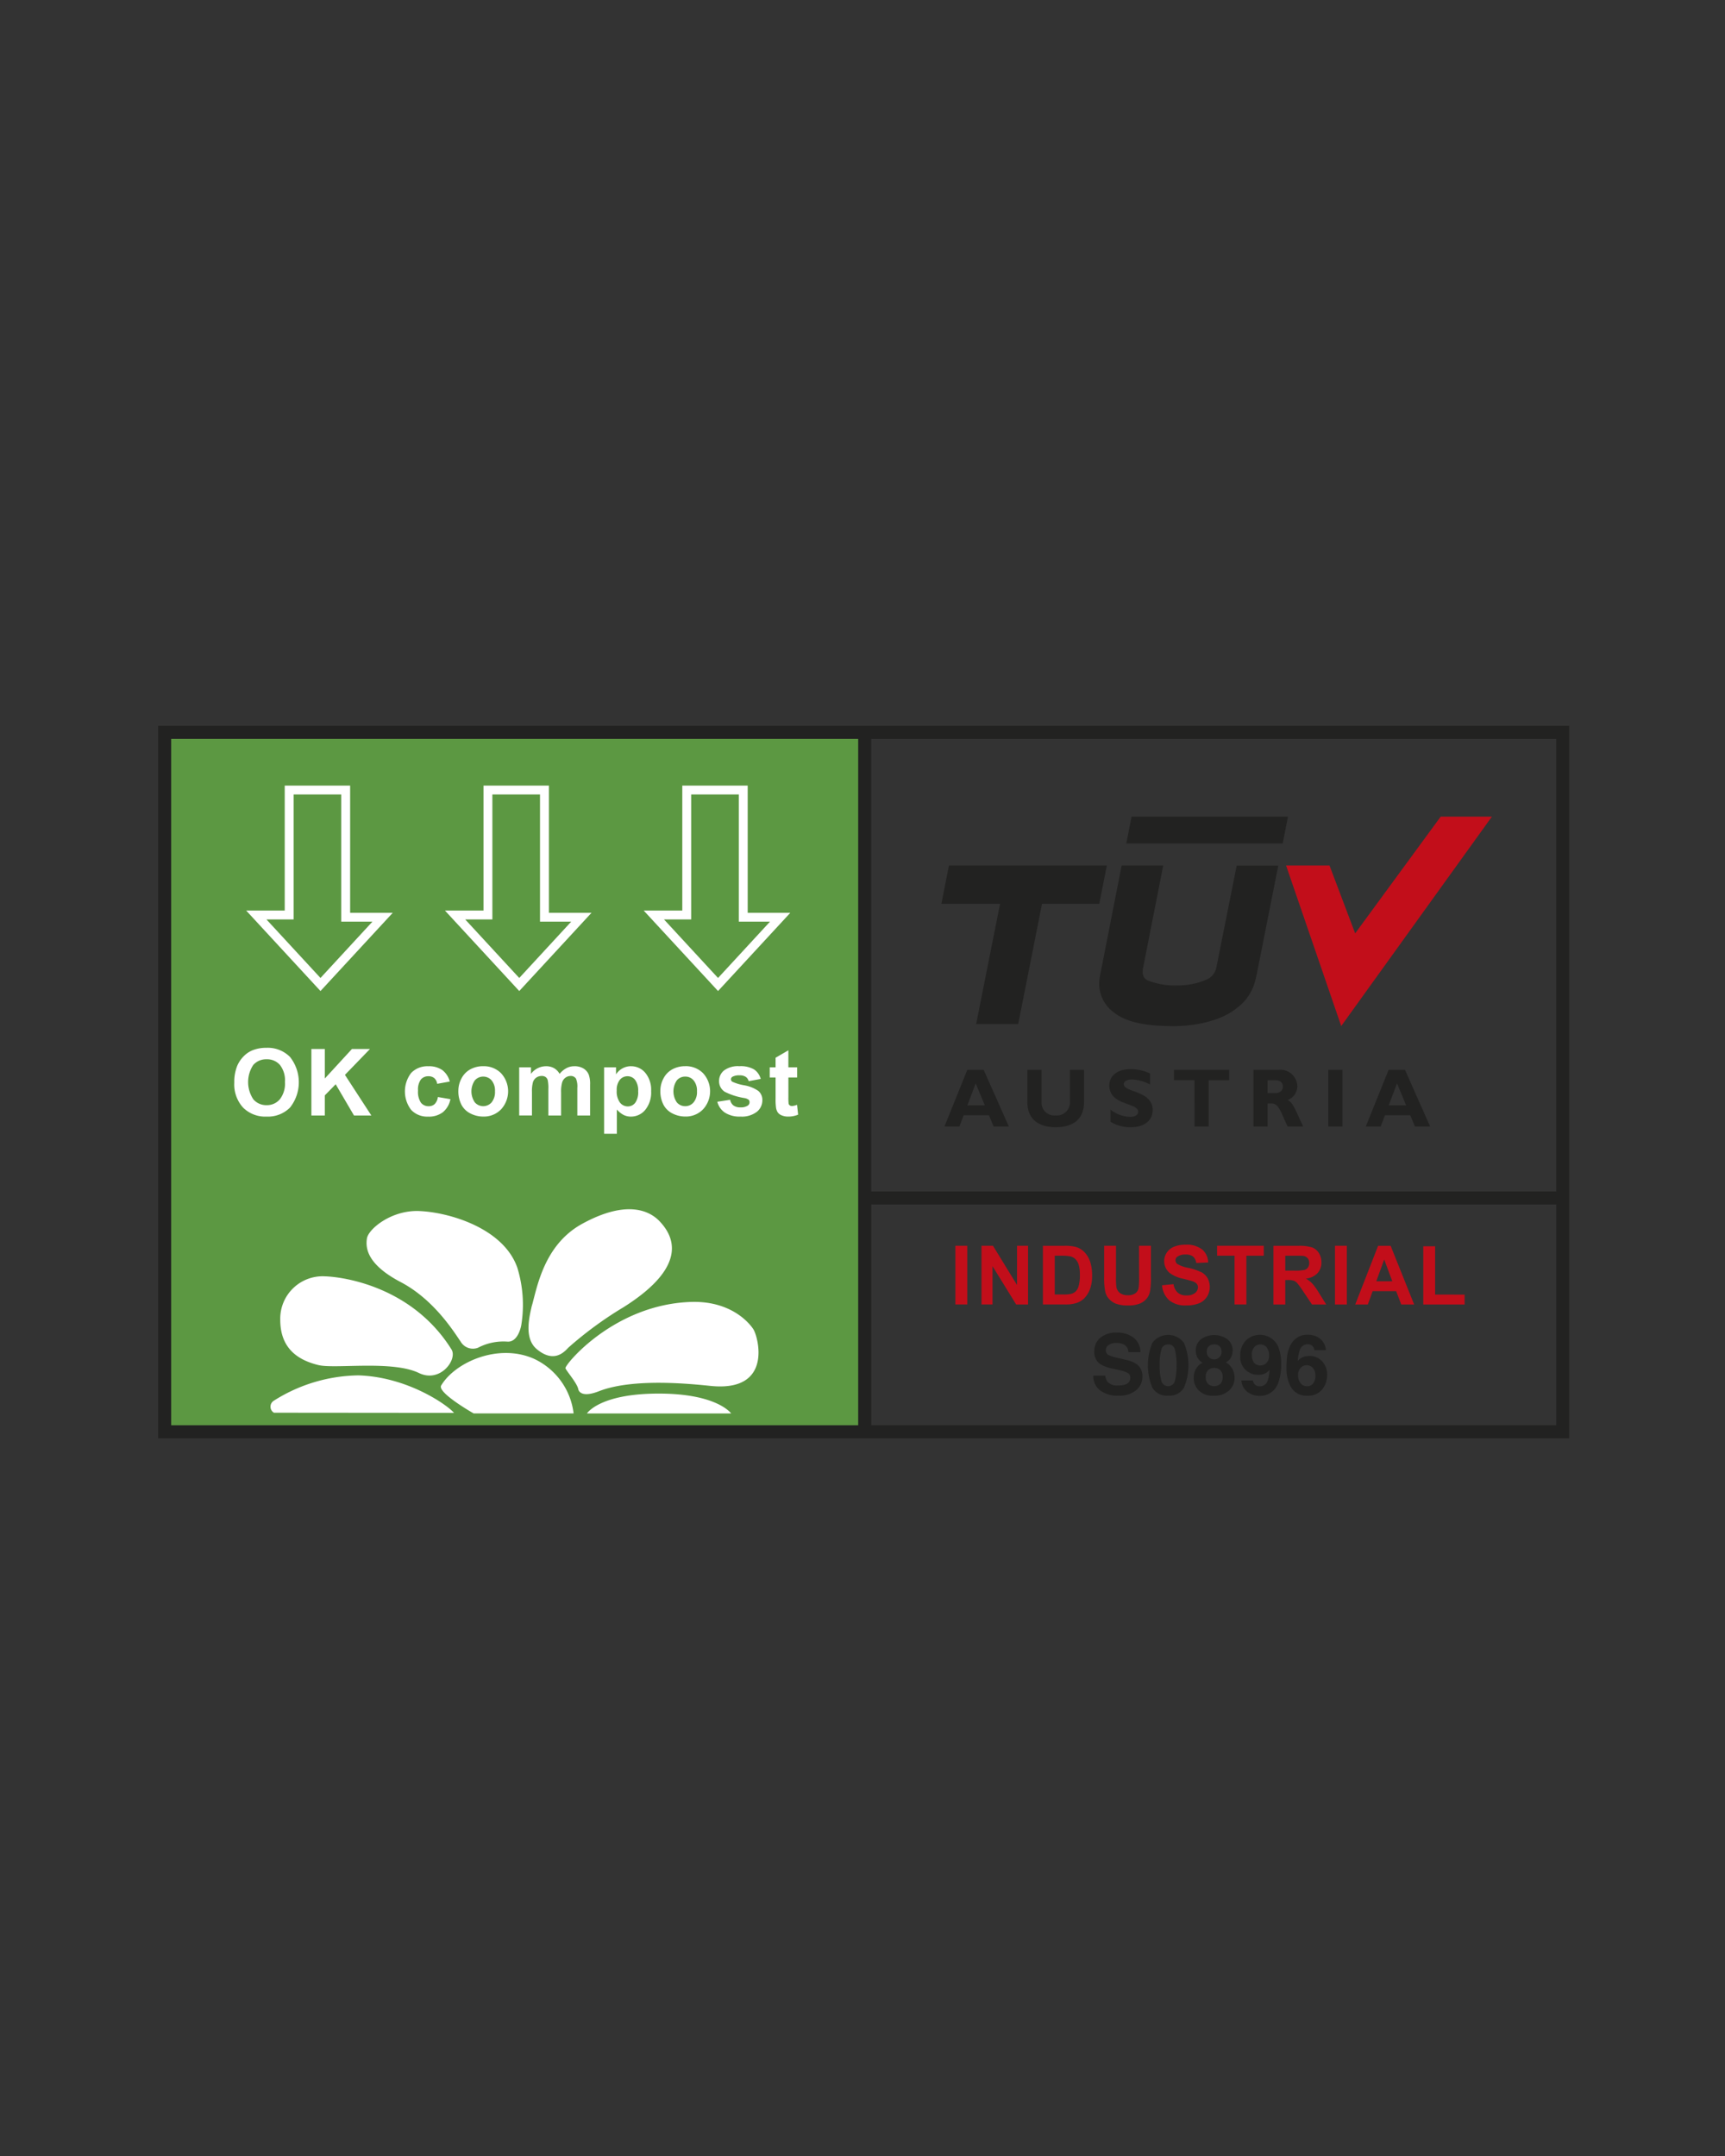 <?xml version="1.0" encoding="UTF-8"?>
<svg xmlns="http://www.w3.org/2000/svg" xmlns:xlink="http://www.w3.org/1999/xlink" width="240" height="300" viewBox="0 0 240 300">
  <rect x="0" y="0" width="240" height="300" fill="#333333" stroke="none"/>
  <defs>
    <clipPath id="clip-Formato_personalizzato_1">
      <rect width="240" height="300"></rect>
    </clipPath>
  </defs>
  <g id="Formato_personalizzato_1" data-name="Formato personalizzato – 1" clip-path="url(#clip-Formato_personalizzato_1)">
    <g id="ok_compost_-_tuv_austria" data-name="ok compost - tuv austria" transform="translate(22 101)">
      <rect id="Rettangolo_2849" data-name="Rettangolo 2849" width="97.297" height="96.819" transform="translate(1.114 1.396)" fill="#5c9842"></rect>
      <path id="Tracciato_6171" data-name="Tracciato 6171" d="M217.8,105.261V98.54h-1.649v8.1H221.9v-1.378Zm-8.186-1.854,1.1-3.031,1.127,3.031Zm.253-4.935-3.182,8.167h1.751l.672-1.857h3.268l.711,1.857h1.794l-3.271-8.167Zm-6,8.167h1.649V98.471h-1.649Zm-5.7-4.714h-1.217v-2.07h1.285c.669,0,1.069.007,1.207.026a.93.93,0,0,1,.84.985,1.067,1.067,0,0,1-.169.614.891.891,0,0,1-.463.344,6.342,6.342,0,0,1-1.483.1m2.539,1.8a3.778,3.778,0,0,0-.885-.687,2.586,2.586,0,0,0,1.615-.753,2.174,2.174,0,0,0,.545-1.52,2.344,2.344,0,0,0-.358-1.285,1.887,1.887,0,0,0-.95-.785,5.9,5.9,0,0,0-1.9-.218h-3.474v8.167h1.652v-3.408h.332a2.585,2.585,0,0,1,.832.092,1.27,1.27,0,0,1,.493.337,11.276,11.276,0,0,1,.869,1.2l1.193,1.776h1.975l-1-1.6a9.321,9.321,0,0,0-.938-1.322m-13.24-3.866h2.426v6.784h1.646V99.854h2.42V98.471H187.46Zm-2.249,2.273a7.9,7.9,0,0,0-1.78-.587,4.372,4.372,0,0,1-1.517-.545.636.636,0,0,1-.245-.5.6.6,0,0,1,.264-.508,1.9,1.9,0,0,1,1.125-.3,1.7,1.7,0,0,1,1.048.274,1.418,1.418,0,0,1,.45.906l1.652-.071a2.383,2.383,0,0,0-.819-1.8,3.446,3.446,0,0,0-2.312-.672,4.151,4.151,0,0,0-1.61.279,2.216,2.216,0,0,0-1.019.83,2.148,2.148,0,0,0,.4,2.81,4.5,4.5,0,0,0,1.862.809c.684.171,1.127.29,1.319.355a1.325,1.325,0,0,1,.593.353.735.735,0,0,1,.172.495,1.014,1.014,0,0,1-.406.788,1.819,1.819,0,0,1-1.2.337,1.781,1.781,0,0,1-1.2-.38,1.934,1.934,0,0,1-.587-1.187l-1.6.155a3.084,3.084,0,0,0,.993,2.086,3.5,3.5,0,0,0,2.376.719,4.665,4.665,0,0,0,1.781-.3,2.345,2.345,0,0,0,1.1-.911,2.578,2.578,0,0,0,.066-2.616,2.306,2.306,0,0,0-.9-.832m-8.612.861a9.306,9.306,0,0,1-.071,1.388,1.154,1.154,0,0,1-.429.706,1.694,1.694,0,0,1-1.057.284,1.746,1.746,0,0,1-1.09-.3,1.331,1.331,0,0,1-.506-.8,9.116,9.116,0,0,1-.061-1.367V98.471h-1.649v4.353a9.709,9.709,0,0,0,.164,2.075,2.211,2.211,0,0,0,.458.9,2.553,2.553,0,0,0,.956.706,4.6,4.6,0,0,0,1.775.269,4.2,4.2,0,0,0,1.57-.247,2.524,2.524,0,0,0,.961-.667,2.317,2.317,0,0,0,.495-1.024,11.047,11.047,0,0,0,.131-2.078v-4.29H176.6Zm-8.4,1.069a1.752,1.752,0,0,1-.432.785,1.532,1.532,0,0,1-.667.342,4.6,4.6,0,0,1-1,.079h-1.233V99.851h.743a7.928,7.928,0,0,1,1.351.076,1.593,1.593,0,0,1,.766.387,1.919,1.919,0,0,1,.466.788,4.875,4.875,0,0,1,.166,1.456,5.284,5.284,0,0,1-.166,1.5m.825-4.681a2.761,2.761,0,0,0-1.233-.75,5.922,5.922,0,0,0-1.554-.155h-3.013v8.164h3.1a4.965,4.965,0,0,0,1.459-.171,2.874,2.874,0,0,0,1.159-.651,3.644,3.644,0,0,0,.877-1.446,5.37,5.37,0,0,0,.248-1.736,6.074,6.074,0,0,0-.267-1.931,3.551,3.551,0,0,0-.779-1.325m-9.4,4.548-3.343-5.454h-1.6v8.167h1.535V101.31l3.29,5.328h1.654V98.471H159.63Zm-8.576,2.713h1.652V98.471h-1.652Z" transform="translate(-40.13 -26.124)" fill="#c20e1a"></path>
      <path id="Tracciato_6172" data-name="Tracciato 6172" d="M180.608,122.333a3.1,3.1,0,0,0,1-.134.967.967,0,0,0,.727-.966.708.708,0,0,0-.361-.638,3.767,3.767,0,0,0-1.132-.39l-.883-.2a5.536,5.536,0,0,1-1.793-.64,2.023,2.023,0,0,1-.841-1.8,2.4,2.4,0,0,1,.811-1.856,3.43,3.43,0,0,1,2.389-.737,3.628,3.628,0,0,1,2.244.695,2.5,2.5,0,0,1,.974,2.023H182.07a1.2,1.2,0,0,0-.657-1.066,2.21,2.21,0,0,0-1.008-.209,1.893,1.893,0,0,0-1.075.271.866.866,0,0,0-.4.756.719.719,0,0,0,.4.667,5.18,5.18,0,0,0,1.085.345l1.433.341a3.718,3.718,0,0,1,1.422.606,2.028,2.028,0,0,1,.745,1.7,2.39,2.39,0,0,1-.872,1.891,3.647,3.647,0,0,1-2.463.753,4,4,0,0,1-2.56-.741,2.471,2.471,0,0,1-.93-2.04h1.66a1.734,1.734,0,0,0,.311.853,1.789,1.789,0,0,0,1.451.513" transform="translate(-47.073 -30.545)" fill="#222221"></path>
      <path id="Tracciato_6173" data-name="Tracciato 6173" d="M191.289,121.794a8.165,8.165,0,0,0,.219-2.157,7.933,7.933,0,0,0-.222-2.189.911.911,0,0,0-.94-.711.925.925,0,0,0-.948.711,7.554,7.554,0,0,0-.232,2.189,7.672,7.672,0,0,0,.232,2.16.971.971,0,0,0,1.891,0m-.943,2.06a2.316,2.316,0,0,1-2.194-1.1,8.1,8.1,0,0,1,0-6.247,2.736,2.736,0,0,1,4.388,0,8.066,8.066,0,0,1,0,6.247,2.316,2.316,0,0,1-2.194,1.1" transform="translate(-49.82 -30.661)" fill="#222221"></path>
      <path id="Tracciato_6174" data-name="Tracciato 6174" d="M198.3,118.492a1.026,1.026,0,0,0,1.783-.727,1.035,1.035,0,0,0-.269-.759,1,1,0,0,0-.759-.274,1.017,1.017,0,0,0-.759.274,1.028,1.028,0,0,0-.273.759.992.992,0,0,0,.276.727m-.422,2.789a1.328,1.328,0,0,0,.311.938,1.3,1.3,0,0,0,1.733,0,1.315,1.315,0,0,0,.314-.938,1.3,1.3,0,0,0-.319-.951,1.3,1.3,0,0,0-1.722,0,1.309,1.309,0,0,0-.316.951m-.966,1.862a2.416,2.416,0,0,1-.706-1.757,2.513,2.513,0,0,1,.314-1.246,1.977,1.977,0,0,1,.916-.84,1.935,1.935,0,0,1-.772-.856,2.374,2.374,0,0,1-.176-.861,2,2,0,0,1,.671-1.52,3.172,3.172,0,0,1,3.793,0,2.005,2.005,0,0,1,.674,1.52,2.445,2.445,0,0,1-.179.861,1.655,1.655,0,0,1-.769.8,2.3,2.3,0,0,1,.906.9,2.547,2.547,0,0,1,.305,1.246,2.34,2.34,0,0,1-.764,1.759,2.979,2.979,0,0,1-2.135.724,2.756,2.756,0,0,1-2.078-.727" transform="translate(-52.125 -30.667)" fill="#222221"></path>
      <path id="Tracciato_6175" data-name="Tracciato 6175" d="M207.106,116.969a1.461,1.461,0,0,0-.463,1.225,1.711,1.711,0,0,0,.3,1.093,1.114,1.114,0,0,0,.914.363,1.127,1.127,0,0,0,.627-.192,1.326,1.326,0,0,0,.545-1.212,1.714,1.714,0,0,0-.324-1.1,1.074,1.074,0,0,0-.89-.408,1.1,1.1,0,0,0-.7.231m.564,6.914a2.715,2.715,0,0,1-1.654-.543,2.153,2.153,0,0,1-.843-1.591h1.607a.964.964,0,0,0,.3.587.947.947,0,0,0,.661.226,1.149,1.149,0,0,0,1.117-.88,5.235,5.235,0,0,0,.221-1.419,1.734,1.734,0,0,1-.469.424,2.118,2.118,0,0,1-1.112.272,2.526,2.526,0,0,1-1.733-.674,2.468,2.468,0,0,1-.756-1.944,3,3,0,0,1,.759-2.131,2.8,2.8,0,0,1,4.535.838,6.439,6.439,0,0,1,.4,2.467,7.02,7.02,0,0,1-.379,2.478,2.646,2.646,0,0,1-2.652,1.889" transform="translate(-54.466 -30.657)" fill="#222221"></path>
      <path id="Tracciato_6176" data-name="Tracciato 6176" d="M215.878,119.867a1.4,1.4,0,0,0-.474,1.185,1.608,1.608,0,0,0,.355,1.077,1.131,1.131,0,0,0,.9.416,1,1,0,0,0,.842-.4,1.671,1.671,0,0,0,.308-1.046,1.561,1.561,0,0,0-.35-1.1,1.124,1.124,0,0,0-.858-.379,1.141,1.141,0,0,0-.727.247m1.082-1.535a2.345,2.345,0,0,1,1.786.737,2.65,2.65,0,0,1,.7,1.891,3.2,3.2,0,0,1-.682,2.023,2.527,2.527,0,0,1-2.123.875,2.447,2.447,0,0,1-2.281-1.293,5.287,5.287,0,0,1-.568-2.608,12.016,12.016,0,0,1,.079-1.525,4.677,4.677,0,0,1,.548-1.738,2.792,2.792,0,0,1,.916-.953,2.48,2.48,0,0,1,1.356-.361,2.68,2.68,0,0,1,1.817.585,2.213,2.213,0,0,1,.764,1.554h-1.6a.81.81,0,0,0-.153-.435.886.886,0,0,0-.785-.385,1.164,1.164,0,0,0-1.116.88,5.459,5.459,0,0,0-.248,1.436,1.847,1.847,0,0,1,.693-.519,2.328,2.328,0,0,1,.9-.163" transform="translate(-56.798 -30.653)" fill="#222221"></path>
      <path id="Tracciato_6177" data-name="Tracciato 6177" d="M205.935,17.2l-.74,3.73H183.437l.73-3.73Z" transform="translate(-48.734 -4.57)" fill="#222221"></path>
      <path id="Tracciato_6178" data-name="Tracciato 6178" d="M200.261,41.4l-.227,1a6.794,6.794,0,0,1-2.509,3.843c-2.329,1.951-6.2,2.61-9.161,2.568s-6.129-.306-8.191-2.033a4.918,4.918,0,0,1-1.809-4.644s.026-.236.116-.671c.6-3.016,2.945-14.994,2.945-14.994h5.784s-2.689,13.675-2.813,14.307c-.108.74-.026,1.33.635,1.665a10.118,10.118,0,0,0,4.15.706,9.977,9.977,0,0,0,4.193-.869,2.33,2.33,0,0,0,1.235-1.659v.015l2.823-14.164h5.787Z" transform="translate(-47.371 -7.031)" fill="#222221"></path>
      <path id="Tracciato_6179" data-name="Tracciato 6179" d="M171.423,26.464H149.452L148.4,31.794h8.162l-3.324,16.727h5.85L162.4,31.794h7.965Z" transform="translate(-39.425 -7.031)" fill="#222221"></path>
      <path id="Tracciato_6180" data-name="Tracciato 6180" d="M235.221,17.2l-11.9,16.245L219.75,24h-6.042l7.672,22.342L242.345,17.2Z" transform="translate(-56.776 -4.57)" fill="#c20e1a"></path>
      <path id="Tracciato_6181" data-name="Tracciato 6181" d="M210.788,70.091l1.156-3.064,1.272,3.064Zm2.268-4.946h-2.279L207.6,73.03h2.078l.59-1.562h3.521l.648,1.562h2.117Zm-10.67,7.883h1.967V65.143h-1.967Zm-7.411-4.646h-1.038V66.588h1c.735,0,1.122.3,1.122.891,0,.671-.535.9-1.079.9m1.746.961a2.045,2.045,0,0,0,1.353-1.933,2.362,2.362,0,0,0-2.576-2.265h-3.526v7.883h1.964v-3.2h.569c1.064,0,1.372,1.514,2.215,3.2h2.165c-1.112-2.307-1.354-3.28-2.165-3.685m-15.811-2.755h2.858V73.03h1.964V66.588h2.853V65.145h-7.675Zm-6.982.546c0-.393.453-.648,1.157-.648a6.092,6.092,0,0,1,2.5.7V65.653a6.472,6.472,0,0,0-2.673-.613c-1.826,0-3,.9-3,2.268,0,2.831,4.011,2.359,4.011,3.655,0,.458-.408.724-1.159.724a4.575,4.575,0,0,1-2.689-1.016v1.7a5.324,5.324,0,0,0,2.84.761c1.757,0,3.031-.878,3.031-2.389,0-2.752-4.014-2.418-4.014-3.608m-7.5,2.4a1.823,1.823,0,0,1-2,1.955,1.78,1.78,0,0,1-1.952-1.815V65.145h-1.97V69.63c0,2.439,1.654,3.5,3.943,3.5,2.166,0,3.943-.9,3.943-3.511V65.145H166.43Zm-14.264.554,1.154-3.064,1.275,3.064Zm-.013-4.946-3.179,7.885h2.083l.587-1.562h3.524l.648,1.562h2.118l-3.506-7.885Z" transform="translate(-39.578 -17.279)" fill="#222221"></path>
      <path id="Tracciato_6182" data-name="Tracciato 6182" d="M27.02,39.906l-10.34-11.2h5.365V11.319h9.1v17.7h5.931ZM19.5,29.942l7.52,8.146,7.232-7.84H29.909V12.554H23.282V29.942Z" transform="translate(-4.431 -3.007)" fill="#fff"></path>
      <path id="Tracciato_6183" data-name="Tracciato 6183" d="M64.681,39.906l-10.34-11.2h5.365V11.319h9.1v17.7h5.929Zm-7.52-9.963,7.52,8.146,7.232-7.84H67.568V12.554H60.941V29.942Z" transform="translate(-14.437 -3.007)" fill="#fff"></path>
      <path id="Tracciato_6184" data-name="Tracciato 6184" d="M102.345,39.906,92,28.707H97.37V11.319h9.1v17.7H112.4Zm-7.52-9.963,7.52,8.146,7.232-7.84h-4.344V12.554H98.605V29.942Z" transform="translate(-24.443 -3.007)" fill="#fff"></path>
      <path id="Tracciato_6185" data-name="Tracciato 6185" d="M92.728,68.939a2.306,2.306,0,0,1-.711.171.515.515,0,0,1-.3-.09.416.416,0,0,1-.158-.224,7.052,7.052,0,0,1-.035-.955V65.136h1.215V63.724H91.521V61.356l-1.78,1.035v1.333h-.814v1.411h.814v2.923A8.327,8.327,0,0,0,89.8,69.31a1.662,1.662,0,0,0,.247.692,1.263,1.263,0,0,0,.566.416,2.215,2.215,0,0,0,.864.161,3.533,3.533,0,0,0,1.4-.267ZM85.37,66.223a6.652,6.652,0,0,1-1.66-.5.4.4,0,0,1-.176-.324.408.408,0,0,1,.2-.358,1.892,1.892,0,0,1,1-.2,1.485,1.485,0,0,1,.856.21,1.025,1.025,0,0,1,.406.6l1.677-.311a2.31,2.31,0,0,0-.927-1.325,3.706,3.706,0,0,0-2.047-.447,3.22,3.22,0,0,0-2.13.593,1.867,1.867,0,0,0-.69,1.464,1.733,1.733,0,0,0,.8,1.509A9.32,9.32,0,0,0,85.4,68a1.433,1.433,0,0,1,.595.237.469.469,0,0,1,.124.335.564.564,0,0,1-.234.471,1.759,1.759,0,0,1-1.035.253,1.572,1.572,0,0,1-.972-.266,1.3,1.3,0,0,1-.458-.788l-1.784.272a2.561,2.561,0,0,0,1.046,1.509,3.754,3.754,0,0,0,2.168.556,3.417,3.417,0,0,0,2.282-.664,2.033,2.033,0,0,0,.768-1.585,1.633,1.633,0,0,0-.554-1.317,4.885,4.885,0,0,0-1.978-.79M78.334,68.6a1.486,1.486,0,0,1-1.164.529A1.5,1.5,0,0,1,76,68.6a2.718,2.718,0,0,1,0-3.058,1.508,1.508,0,0,1,1.172-.529,1.493,1.493,0,0,1,1.164.529,2.215,2.215,0,0,1,.469,1.516,2.253,2.253,0,0,1-.469,1.541m-1.172-5.033a3.712,3.712,0,0,0-1.786.434,3.023,3.023,0,0,0-1.232,1.265,3.633,3.633,0,0,0-.437,1.712,4.094,4.094,0,0,0,.437,1.96,2.835,2.835,0,0,0,1.272,1.219,3.878,3.878,0,0,0,1.757.416,3.313,3.313,0,0,0,2.472-1,3.716,3.716,0,0,0,.011-5.023,3.362,3.362,0,0,0-2.495-.985m-6.956,5.1a1.275,1.275,0,0,1-1.027.5,1.381,1.381,0,0,1-1.093-.538,2.6,2.6,0,0,1-.448-1.672,2.24,2.24,0,0,1,.43-1.488,1.36,1.36,0,0,1,1.079-.5,1.311,1.311,0,0,1,1.049.51,2.437,2.437,0,0,1,.424,1.568,2.526,2.526,0,0,1-.413,1.624m-.579-5.1a2.471,2.471,0,0,0-2.088,1.137v-.985H65.884v9.255H67.66V69.6a3.4,3.4,0,0,0,.95.759,2.27,2.27,0,0,0,1.007.222,2.556,2.556,0,0,0,1.988-.933,3.815,3.815,0,0,0,.82-2.608,3.694,3.694,0,0,0-.813-2.552,2.552,2.552,0,0,0-1.984-.916m-6.64.3a2.386,2.386,0,0,0-1.254-.3,2.3,2.3,0,0,0-1.09.266,3.094,3.094,0,0,0-.954.8,2.05,2.05,0,0,0-.777-.8,2.227,2.227,0,0,0-1.117-.266,2.614,2.614,0,0,0-2.088,1.066v-.914H54.07v6.7h1.775V67.171a4.772,4.772,0,0,1,.142-1.385,1.211,1.211,0,0,1,.471-.637,1.3,1.3,0,0,1,.735-.221.926.926,0,0,1,.542.14.821.821,0,0,1,.3.424,5.24,5.24,0,0,1,.093,1.265v3.672H59.9V67.206a4.744,4.744,0,0,1,.145-1.383,1.26,1.26,0,0,1,.474-.666,1.208,1.208,0,0,1,.7-.229.845.845,0,0,1,.758.379,2.874,2.874,0,0,1,.181,1.288v3.832h1.776V66.14a3.807,3.807,0,0,0-.184-1.389,1.807,1.807,0,0,0-.762-.877M50.233,68.6a1.553,1.553,0,0,1-2.336,0,2.7,2.7,0,0,1,0-3.058,1.553,1.553,0,0,1,2.336,0,2.234,2.234,0,0,1,.469,1.516,2.271,2.271,0,0,1-.469,1.541m-1.172-5.033a3.7,3.7,0,0,0-1.786.434A3.03,3.03,0,0,0,46.04,65.27a3.648,3.648,0,0,0-.435,1.712,4.111,4.111,0,0,0,.435,1.96,2.853,2.853,0,0,0,1.275,1.219,3.864,3.864,0,0,0,1.757.416,3.312,3.312,0,0,0,2.472-1,3.714,3.714,0,0,0,.011-5.023,3.359,3.359,0,0,0-2.494-.985M42.3,68.847a1.19,1.19,0,0,1-.825.287,1.327,1.327,0,0,1-1.08-.493,2.726,2.726,0,0,1-.4-1.686,2.371,2.371,0,0,1,.393-1.533,1.323,1.323,0,0,1,1.061-.455,1.212,1.212,0,0,1,.809.263,1.281,1.281,0,0,1,.4.79l1.751-.316a2.92,2.92,0,0,0-1.04-1.6,3.225,3.225,0,0,0-1.947-.529,3.124,3.124,0,0,0-2.378.925,4.233,4.233,0,0,0,0,5.154,3.068,3.068,0,0,0,2.347.93,3.2,3.2,0,0,0,2.061-.614A3.1,3.1,0,0,0,44.5,68.157l-1.744-.3a1.689,1.689,0,0,1-.455.988m-8.989-7.672H30.8l-3.775,4.109V61.175H25.157V70.43h1.867v-2.8l1.514-1.549,2.547,4.346H33.5l-3.674-5.652ZM20.761,68.183a2.346,2.346,0,0,1-1.833.806,2.371,2.371,0,0,1-1.847-.811,4.331,4.331,0,0,1-.019-4.772,2.376,2.376,0,0,1,1.866-.8,2.352,2.352,0,0,1,1.851.785,3.466,3.466,0,0,1,.7,2.373,3.543,3.543,0,0,1-.714,2.415m-1.854-7.169a5.074,5.074,0,0,0-2,.366,3.71,3.71,0,0,0-1.195.832,4.364,4.364,0,0,0-.861,1.27,5.955,5.955,0,0,0-.424,2.376,4.782,4.782,0,0,0,1.217,3.468,4.359,4.359,0,0,0,3.284,1.259,4.323,4.323,0,0,0,3.26-1.267,5.67,5.67,0,0,0-.01-7.033,4.346,4.346,0,0,0-3.274-1.272" transform="translate(-3.834 -16.21)" fill="#fff"></path>
      <path id="Tracciato_6186" data-name="Tracciato 6186" d="M65.313,120.012H85.375s-1.928-2.789-10.193-2.763c-8.159.026-9.869,2.763-9.869,2.763m-2.989-6.3c-.116-.445,6.706-8.831,17.4-9.213,6.326-.227,8.736,3.79,8.736,3.79.651.956,2.86,8.838-6.026,7.885s-13.211-.129-15.465.75-2.787.1-2.866-.3c-.158-.832-1.683-2.557-1.783-2.912m-40.557,6.2a.978.978,0,0,1,0-1.681,22.484,22.484,0,0,1,11.771-3.516c6.95.224,12.5,4.241,13.279,5.22Zm6.2-6.627c-2.557-.627-5.32-2.083-5.32-6.3a5.9,5.9,0,0,1,6.2-6.052c2.56.073,12.147,1.406,17.62,10.166.88,1.4-1.557,4.72-4.517,3.29-3.722-1.8-11.689-.545-13.983-1.106m21.586,6.726H63.456a9.643,9.643,0,0,0-5.573-7.63c-4.946-2.149-10.9.493-12.85,3.74-.595.988,4.517,3.89,4.517,3.89M41.926,91.847c4.051.142,11.746,2.307,13.7,7.88a17.6,17.6,0,0,1,.551,7.993s-.385,2.378-1.907,2.3a7.628,7.628,0,0,0-4.117.851,1.973,1.973,0,0,1-2.41-.851c-.858-1.23-3.632-5.812-8.338-8.283S34.5,96.985,34.7,95.67s3.374-3.956,7.229-3.824m15.723,13.179c.717-2.475,1.643-8.462,7-11.4,5.839-3.2,9.176-2.07,10.82-.3s4.348,5.976-5.086,11.915a51.813,51.813,0,0,0-7.664,5.618c-.514.546-1.97,2.239-4.4.2-1.839-1.549-.974-4.673-.677-6.039" transform="translate(-5.651 -24.336)" fill="#fff"></path>
      <path id="Tracciato_6187" data-name="Tracciato 6187" d="M99.219,66.6h95.3V97.32h-95.3ZM1.817,1.815H97.4V97.32H1.817Zm97.4,0h95.3V64.783h-95.3ZM0,99.135H196.328V0H0Z" fill="#222221"></path>
    </g>
  </g>
</svg>
